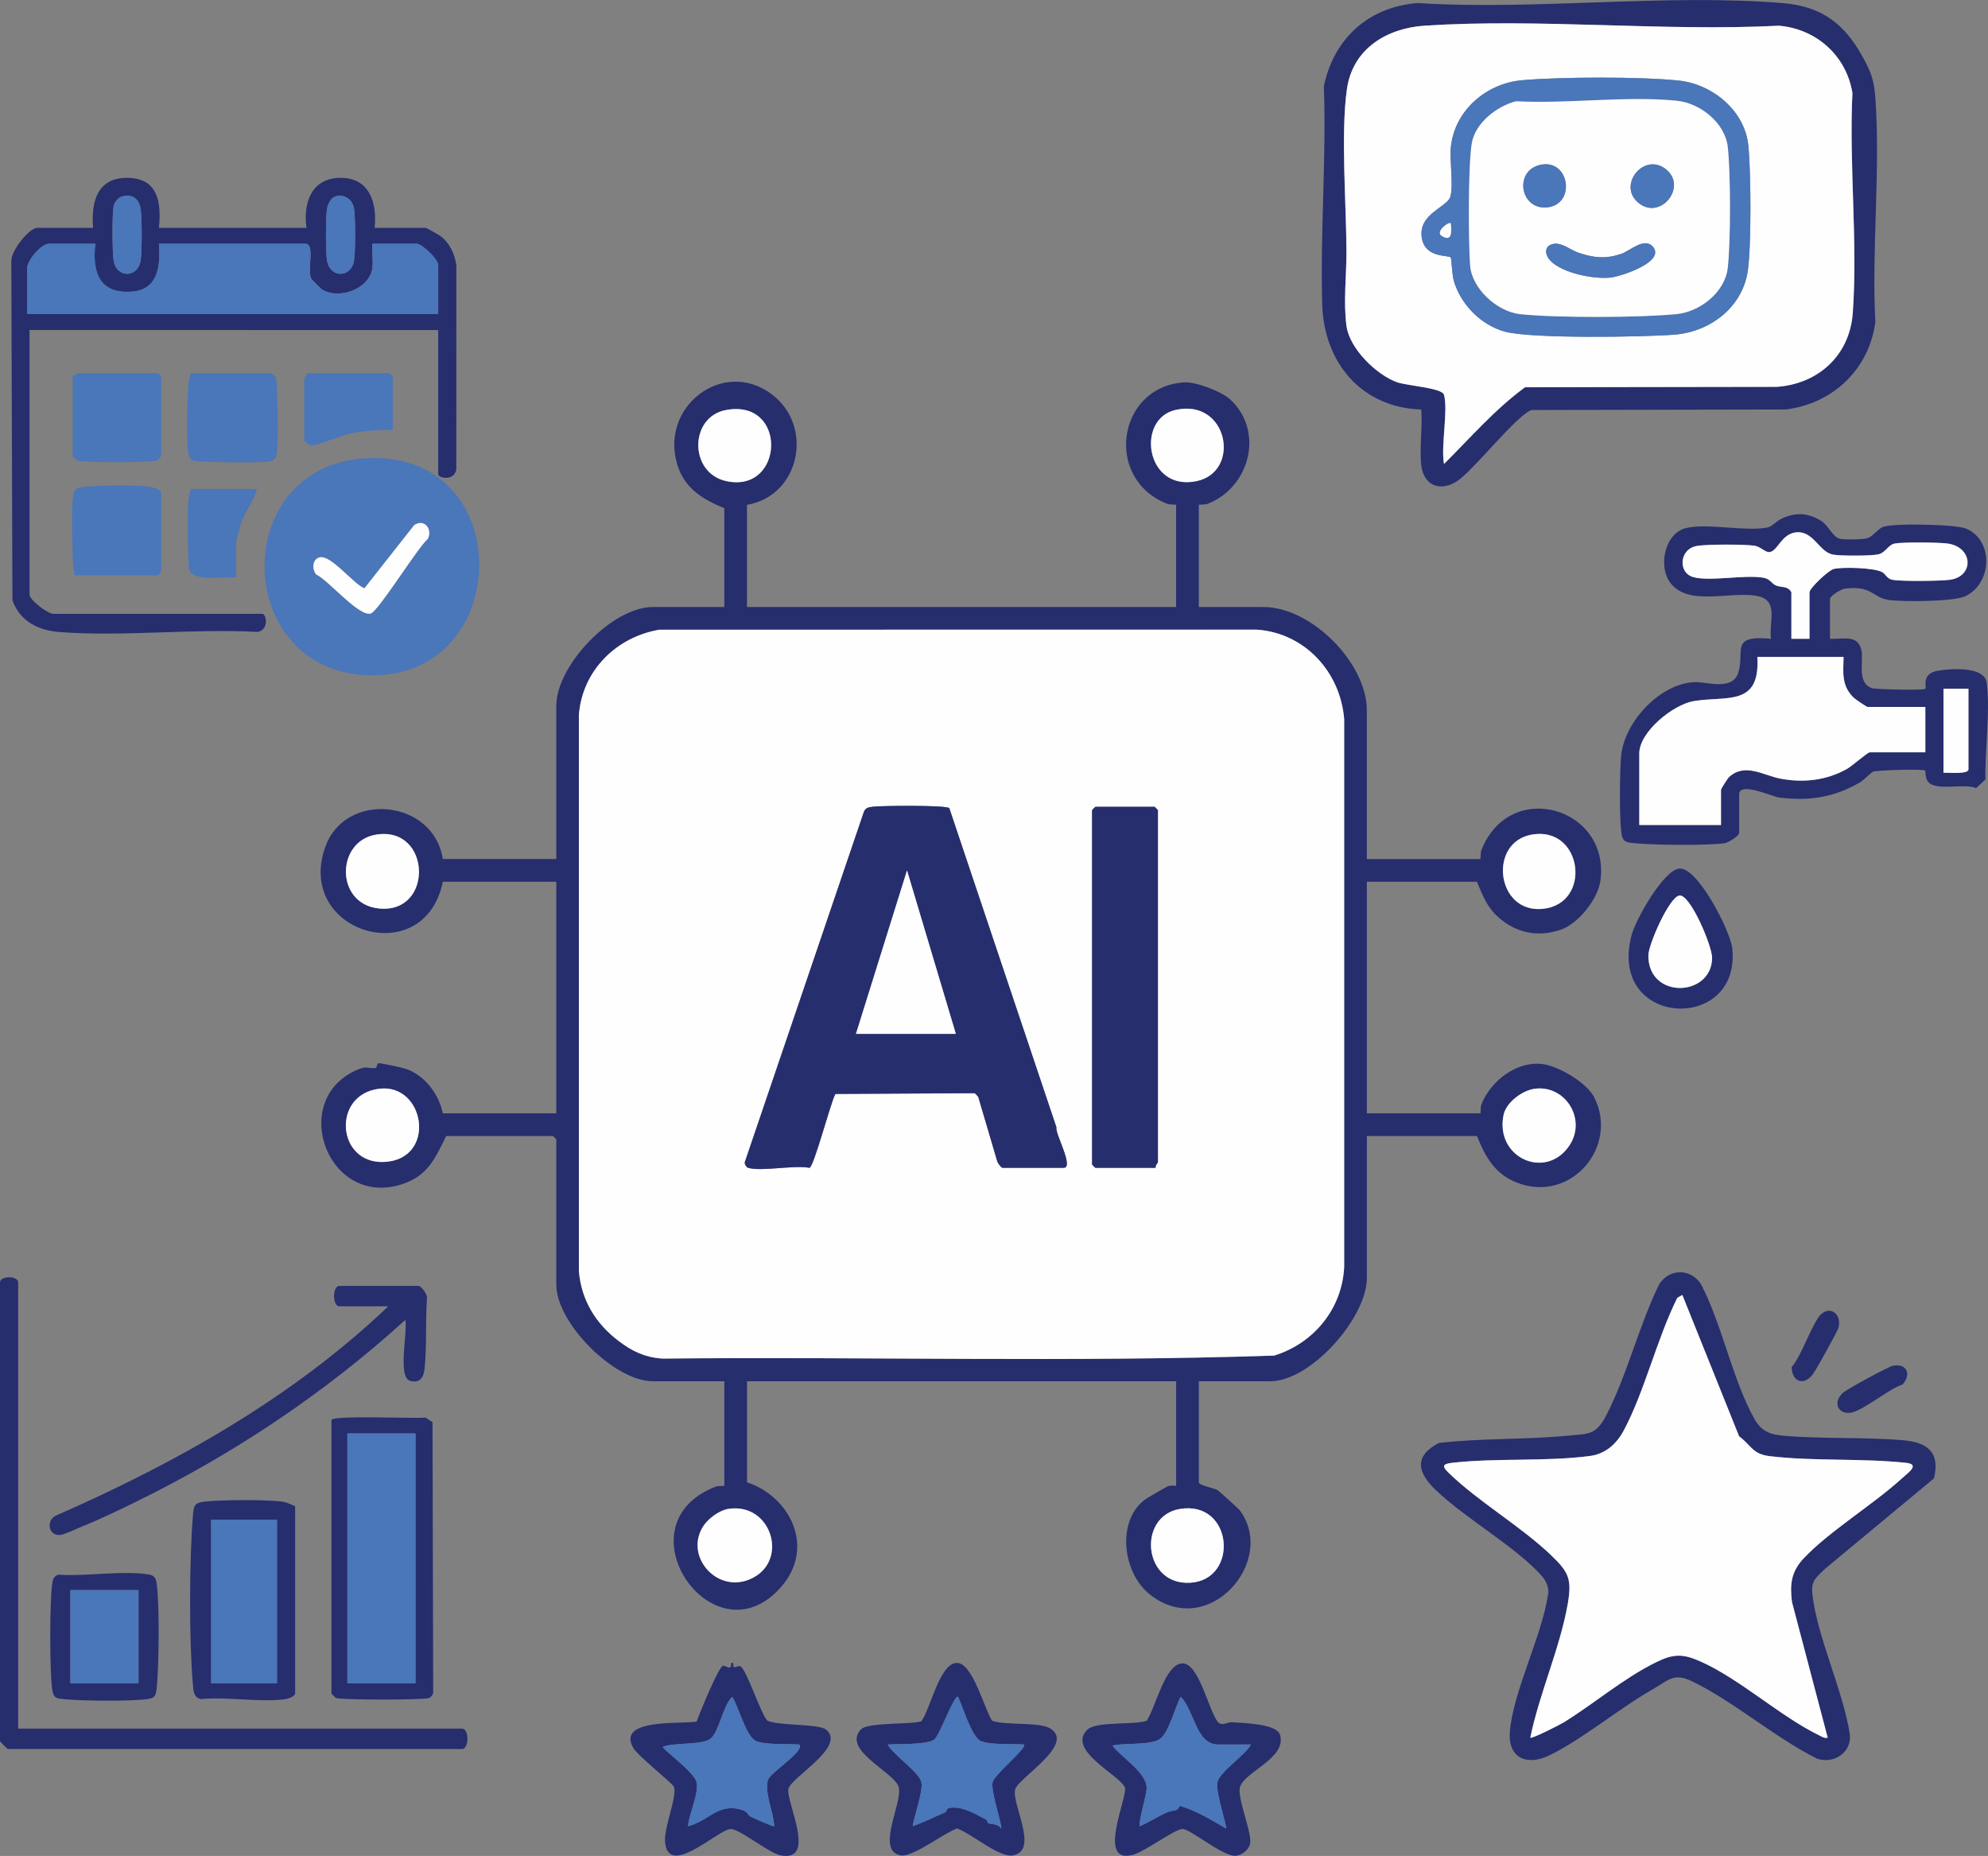 <svg xmlns="http://www.w3.org/2000/svg" id="Layer_2" data-name="Layer 2" viewBox="0 0 874.75 816.64"><rect x="0" y="0" width="874.75" height="816.64" fill="#808080" stroke="none"/><defs><style>      .cls-1 {        fill: #262e6e;      }      .cls-2 {        fill: #fefeff;      }      .cls-3 {        fill: #4a76ba;      }    </style></defs><g id="Layer_1-2" data-name="Layer 1"><g><path class="cls-1" d="M328.68,222.14v44.96h188.82v-44.96c0-.2-2.67.03-3.98-.48-27.91-11.01-21.89-51.5,7.5-53.41,5.16-.34,16.59,4.05,20.35,7.55,15.08,14.05,8.51,38.63-9.89,45.86-1.31.52-3.98.28-3.98.48v44.96h28.47c21.07,0,45.46,24.65,45.46,45.46v65.44h49.95c.2,0-.04-2.67.48-3.98,12.47-31.62,56.54-18.79,52.38,13.39-1.05,8.09-9.77,19.01-17.33,21.62-9.28,3.2-18.23,1.94-26.01-4.09-6.1-4.72-8.2-10.06-11.01-16.96h-48.45v101.9h49.95c.2,0-.03-2.67.48-3.98,4.1-10.45,15.97-19.48,27.53-17.59,6.86,1.12,18.73,8.16,21.94,14.28,11.33,21.68-10.1,47.19-33.96,37.75-9.71-3.84-13.8-11.31-17.49-20.47h-48.45v62.44c0,17.56-24.7,45.46-42.46,45.46h-31.47v44.46c0,1.41,6.79,2.54,8.27,3.46.55.34,9.16,8.13,9.57,8.67,16.9,21.99-13.27,57.64-39.3,37.3-12.46-9.74-14.93-33.51-1.44-42.36,1.15-.75,8.44-4.95,9.18-5.3,1.27-.6,3.73-.09,3.73-.27v-45.96h-188.82v44.46c19.24,6.47,29.75,28.53,15.49,45.47-29.51,35.06-72.71-26.51-29.46-43.49,1.31-.51,3.98-.28,3.98-.48v-45.96h-31.47c-16.94,0-42.46-25.63-42.46-42.46v-63.94c0-.11-1.39-1.5-1.5-1.5h-46.95c-4.77,9.61-7.93,17.27-18.93,21.03-32.86,11.21-50.56-36.26-20.91-49.87,5.25-2.41,5.38-.66,8.73-1.09.72-.09.55-1.93,1.29-2.08.99-.21,10.81,1.99,12.33,2.54,8.21,2.96,14.29,11.07,15.99,19.48h49.95v-101.9h-49.95c-7.88,39.49-65.12,22.58-51.72-15.26,8.81-24.89,47.72-21.04,51.72,5.27h49.95v-67.43c0-17.8,24.6-43.46,42.46-43.46h31.47v-43.46c-9.58-4.01-17.48-8.65-20.7-19.26-7.71-25.4,19.92-46.64,41.18-31.19,19.25,13.99,12.86,45.04-10.49,48.95ZM319.42,180.42c-16.17,3.01-16.34,27.74.21,31.29,25.44,5.46,27.13-36.37-.21-31.29ZM517.2,180.39c-17.52,3.98-13.1,36.04,9.34,31.31,19.77-4.17,13.83-36.58-9.34-31.31ZM272.36,590.17c5.74,4.35,11.16,6.98,18.82,7.64,89.77-.93,179.93,1.69,269.48-1.33,17.45-5.41,29.95-20.63,30.81-39.12v-240.85c-1.67-20.95-17.47-38-38.45-39.45l-262.81.02c-18.93,3.15-33.96,17.94-35.49,37.44v244.83c1.14,12.96,7.46,23.1,17.64,30.83ZM165.58,367.23c-17.81,2.82-18.19,30.43,1.03,32.5,24.38,2.63,23.26-36.34-1.03-32.5ZM674.08,367.22c-19.42,3.34-15.76,34.65,4.64,32.7,22.03-2.11,17.73-36.54-4.64-32.7ZM166.61,479.09c-20.79,2.81-18.37,33.12,2.38,32.19,23.48-1.05,18.13-34.96-2.38-32.19ZM675.1,479.1c-5.39.79-12.38,5.99-13.51,11.5-3.85,18.72,18.3,28.74,28.75,13.77,8.18-11.73-1.6-27.27-15.24-25.27ZM320.43,663.94c-3.83.61-8.6,4.1-10.74,7.25-8.85,12.99,5.2,29.74,19.87,23.87,18.1-7.24,10.23-34.18-9.13-31.12ZM519.23,663.95c-18.88,3.06-16.41,33.73,4.51,32.48,21.59-1.3,18.93-36.28-4.51-32.48Z"></path><path class="cls-1" d="M819.58,24.97c3.8,6.94,5.05,10.17,5.65,18.81,2.21,31.7-1.73,65.96-.05,97.94-2.71,20.79-18.84,35.99-39.47,38.46l-111.66.23c-5.89,1.33-25.38,26.23-32.75,31.19s-14.88,2.24-15.92-6.93c-.86-7.65.63-16.67,0-24.48-26.33-.83-42.85-20.67-43.59-46.28-.91-31.8,1.88-64.09.73-95.96,4.34-20.99,19.76-35,41.31-36.61,52.11,3.28,109.36-4.26,160.87.05,17.02,1.43,27.02,9.26,34.87,23.59ZM635.38,173.69c1.92,6.84-1.43,22.58,0,30.47,11.62-11.51,22.39-24.07,35.68-33.76l110.72-.17c18.35-1.27,32.13-13.92,33.47-32.46,2.26-31.25-1.69-65.3-.15-96.84-2.66-16.38-15.8-28.18-32.32-29.61-51.03,2.6-105.28-3.33-155.93-.01-16.53,1.08-31.6,10.07-34.16,27.78-2.8,19.36-.28,50.98-.22,71.71.03,10.4-1.45,22.36.05,32.84,1.4,9.84,13.19,21.41,22.35,24.6,4.28,1.49,19.68,2.46,20.52,5.46Z"></path><path class="cls-1" d="M850.96,650.52l-47.76,39.65c-3.62,3.6-6.33,5.1-5.77,10.72,1.88,18.91,13.66,43.03,16.57,62.51.7,7.95-7.4,12.93-14.5,10.43-18.51-9.25-36.61-25.14-54.91-34.01-8.13-3.94-10.29-.54-17.22,3.4-14.68,8.34-31.22,22.2-45.72,29.21-9.7,4.69-18.15,1.2-17.3-10.3,1.3-17.49,14.04-42.06,16.76-60.25.77-3.15-.82-6.33-2.86-8.62-11.2-12.54-33.46-25.15-46.4-37.52-8-7.65-10.03-14.85,1.23-20.8,18.74-2.2,38-1.41,56.73-3.21,9.45-.91,12.42-.22,16.98-9,9.11-17.56,14.45-39.65,23.28-57.64,4.49-7.07,13.95-7,18.41,0,9.19,17.51,14.05,42.66,23.56,59.36,3.08,5.4,6.73,6.74,12.71,7.28,17.06,1.54,35.88.5,52.91,2.03,10.84.98,16.04,5.59,13.3,16.77ZM740.26,569.8l-2.23,1.27c-8.95,17.91-14.32,40.98-23.55,58.34-3.09,5.82-7.98,10.32-14.75,11.23-19.39,2.59-41.5.81-60.9,3.04-4.58.53-4.07,1.8-1.36,4.45,12.99,12.62,31.52,23.32,44.87,36.05,7.85,7.48,9.39,10.54,7.49,21.51-3.34,19.23-12.54,39.59-16.49,58.92.69.62,13.06-5.71,14.74-6.75,13.23-8.15,26.29-19.38,40.51-26.4,7.74-3.81,11.83-3.87,19.71-.36,17.29,7.71,35.29,24.34,52.34,32.58,1.21.58,2.06,1.28,3.56.93l-15.72-59.69c-.99-7.82-.37-13.38,5.2-19.27,11.26-11.91,30.34-23.46,42.97-34.95,2.97-2.71,8.34-6.33,2.07-7.02-19.42-2.12-40.63-.61-60-2.94-7.73-.93-7.98-4.61-13.51-8.75l-24.97-62.18Z"></path><path class="cls-1" d="M69.93,100.26h64.94c-1.56-10.77,2.09-21.72,14.53-22.01,13.09-.3,16.63,10.85,15.44,22.01h22.48c.37,0,5.69,3.01,6.43,3.56,4.11,3.1,6.33,7.83,7.06,12.92l-.03,89.89c-.97,5.18-7.96,3.8-7.96,2.03v-63.44H12.99v116.39c0,2.44,8.05,8.49,10.49,8.49h91.91c1.77,0,3.15,6.99-2.03,7.96-28.3-1.55-58.91,2.15-86.93.07-9.56-.71-17.6-4.66-20.96-14l-.49-149.4c-.14-4.2,7.69-14.46,11.51-14.46h24.48c-.97-11.51,1.84-22.33,15.44-22.01,13.33.31,14.59,11.1,13.53,22.01ZM53.66,86.48c-1.66.49-3.37,2.62-3.69,4.32-.66,3.52-.57,20.21.03,23.89,1.26,7.74,10.61,7.73,11.87,0,.64-3.93.64-18.93,0-22.86-.72-4.41-3.79-6.66-8.22-5.35ZM147.56,86.43c-1.97.58-3.33,3.45-3.65,5.39-.65,3.91-.64,18.94,0,22.86,1.26,7.74,10.61,7.73,11.87,0,.66-4.02.63-18.79,0-22.86s-4.21-6.58-8.22-5.4ZM41.96,107.25h-20.48c-3.34,0-9.49,7.43-9.49,10.49v20.48h180.82v-21.48c0-2.77-7.15-9.49-9.49-9.49h-19.48c-.29,3.38.41,7.21.02,10.51-1.1,9.37-14.7,14.35-22.31,9.53-.26-.17-4.2-4.11-4.38-4.36-2.48-3.42,1.81-15.68-2.81-15.68h-64.44c.71,9.5-.22,19.96-11.44,21.02-14.57,1.39-18.05-8.17-16.54-21.02Z"></path><path class="cls-1" d="M805.21,281.08c5.9.29,12.67-2.19,13.93,5.55.79,4.88-2.08,14.22,4.76,16.22,1.56.45,22.48,1.06,23.27.21.66-.71-1.89-6.72,5.55-7.94,5.78-.94,20.51-2.08,21.47,5.38,1.62,12.6-.88,29.48-.57,42.49l-4.09,3.78c-5.34-2.32-18.42,1.73-21.43-3.2-1.01-1.66-.82-4.34-.98-4.5-.8-.83-21.51-.17-22.91.47-1.26.58-3.91,3.64-6.09,4.89-11.32,6.48-22.19,8.13-35.3,6.49-2.82-.35-17.56-7.16-17.56-1.42v16.98c0,1.39-4.9,4.34-6.44,4.55-8.1,1.08-31.65.84-40.03-.05-2.39-.26-4.34-.36-5.04-2.91-1.36-4.96-1.03-29.49-.43-35.54,1.48-14.95,17.21-31.95,32.55-32.39,5.1-.15,16.34,3.9,18.95-4.02,3.15-9.52-4.05-16.81,14.43-15.04-.98-7.83,3.81-17.2-6.55-18.94-11.7-1.97-30.35,4.81-37.95-6-5.28-7.51-1.98-21.73,7.24-23.81,9.82-2.21,25.82,1.67,35.73-.23,1.99-.38,3.89-2.79,6.14-3.85,5.97-2.82,11.25-2.72,17.07.67,3.87,2.25,5.31,7.51,8.81,8.17,2.22.42,9.55.34,11.72-.22,2.48-.63,4.85-4.13,6.99-4.99,4.36-1.75,32.05-1.23,36.71.74,12.08,5.12,11.56,23.9-.29,29.68-5.08,2.48-26.9,2.5-33.18,1.78-7.97-.91-7.73-6.69-20.03-5.05-1.54.21-6.44,3.16-6.44,4.55v17.48ZM796.22,281.08v-20.48c0-1.81,8.39-9.76,10.7-10.28,4.08-.92,17.53-.56,21.2,1.36,1.7.88,2.05,2.92,4.58,3.41,3.93.76,20.6.56,24.98.04,11.24-1.32,10.63-14.64-1-16.03-4.08-.49-19.3-.66-22.98.04-2.83.54-3.94,4.02-7.22,4.76s-16.33.69-19.71.15c-6.23-.99-8.51-10.19-15.96-9.87-6.9.3-8.49,8.39-12.24,8.72-1.97.17-3.81-2.46-6.78-2.84-4.72-.61-20.36-.61-24.96.1-7.94,1.24-8.59,11.76-1.85,13.72,7.15,2.08,22.34-1.08,30.71.26,3.29.53,3.68,2.46,5.61,3.38,2.29,1.09,5.35.09,6.94,3.05v20.48h7.99ZM811.21,289.07h-37.96c1.34,22.1-13.63,16.97-28.03,19.43-9.01,1.54-23.92,13.5-23.92,23.03v31.47h35.96v-15.48c0-.38,2.78-4.87,3.47-5.52,6.9-6.51,15.12-.87,22.45.57,10.18,2,20.61.86,29.71-4.36,1.91-1.1,8.91-7.18,9.8-7.18h24.48v-19.98h-25.48c-.36,0-5.33-3.37-5.99-4-5.48-5.29-4.68-10.9-4.5-17.98ZM866.15,303.06h-10.99v36.96c2-.14,10.99.79,10.99-1.5v-35.47Z"></path><path class="cls-3" d="M164.51,201.54c63.97-.07,60.64,98.33-3.21,95.56-60.05-2.61-60.71-95.49,3.21-95.56ZM139.17,252.82c5.32,2.42,18.75,18.66,23.97,17.14,3.37-.98,20.55-28.93,25.15-32.88,2.13-4.33-1.6-9.02-6.03-6.02l-21.9,27.8c-4.99-1.96-14.79-14.97-19.77-13.61-3.25.89-3.36,5.32-1.41,7.57Z"></path><path class="cls-1" d="M7.99,760.61h195.31c3.16,0,3.16,8.99,0,8.99H3.5c-.25,0-3.5-3.25-3.5-3.5v-201.8c0-3.05,7.99-3.05,7.99,0v196.31Z"></path><path class="cls-1" d="M378.9,760.89c2.94-3.08,21.45-2,26.51-3.48,3.98-5.34,8.01-25.69,15.68-25.7,6.9,0,12.02,20.21,15.44,25.45,6.1,2.18,20.71.39,25.59,3.38,11.28,6.93-14.1,21.82-15.41,26.76-1.72,6.51,10.58,26.78-.88,29.07-6.16,1.23-18.39-9.68-24.74-11.81-5.72,1.96-19.44,12.75-24.73,11.83-11.32-1.97,1.06-23.45-.93-30.1s-25.29-16.22-16.53-25.41ZM450.55,767.61c-4.69-.36-14.9.25-18.96-1.52s-7.9-15.07-10.02-19.46c-1.68-1.28-8.26,17.41-10.58,18.88-3.62,2.29-15.79,1.79-20.38,2.11,2.45,4.62,14.03,12.19,14.83,16.71.73,4.17-3.18,14.53-3.84,19.24,4.84-1.74,9.44-4.07,14.2-6.08.74-.31.78-1.7,1.5-1.87,5.56-1.31,11.72,2.49,16.55,5,.59.31.72,1.49.95,1.61.85.45,4.19.06,5.75,2.34.64-.81-4.61-16.3-3.82-20.24.71-3.55,15.43-15.27,13.81-16.72Z"></path><path class="cls-1" d="M520.17,731.9c7.38-.32,11.61,20.73,15.72,25.82,1.88,1.98,4.24-.03,6.08.1,4.89.33,19.82.6,21.26,5.51,3.05,10.36-15.68,16.25-17.61,22.99-1.29,4.52,4.57,18.24,4.54,23.95-.01,3.16-3.4,6-6.29,6.29-5.72.56-20.27-12.06-23.71-11.77-3.69.32-16.25,9.86-21.64,11.34-16.32,4.47-2.11-25.8-3.54-29.58-2.03-5.37-25.89-16.36-16.51-25.49,3.84-3.74,20.28-1.94,26.08-3.89,3.9-5.65,7.98-24.93,15.62-25.27ZM550.46,767.61h-14.49c-9.83,0-10.5-15.42-16.47-20.98-2.35,4.42-5.26,15.72-9.02,18.46-4.14,3.02-15.76,1.69-20.95,3.01,4.08,5.43,15.17,11.8,15.01,18.93-.06,2.85-3.87,15.41-3.02,16.54,4.18-1.8,8.1-4.43,12.27-6.22,2.24-.96,4.28,0,5.29-2.78,7.24,2.09,13.89,6.2,20.38,9.99.63-.81-4.67-15.98-3.82-20.24.94-4.72,12.27-11.95,14.82-16.72Z"></path><path class="cls-1" d="M322.86,733.48c.49.44,2.01-.66,2.86-.31,2.69,1.08,8.87,20.64,11.94,23.96,5.37,2.38,22.64,1.21,25.94,4.02,8.83,7.53-15.7,20.93-16.7,26.06-1.09,5.58,12.81,32.37-3.49,29.17-5.18-1.02-18.19-11.89-22.06-11.58-5.67.46-27.73,22.08-28.73,5.3-.38-6.31,5.37-19.65,3.94-23.84-.54-1.56-15.82-13.53-17.89-17.1-7.64-13.23,21.14-10.38,27.89-11.68,1.18-3.45,9.7-24.28,11.58-24.53.76-.1,2.05.89,2.91.77,1.17-.17.16-2.17,1.13-2.09s.14,1.38.67,1.85ZM351.65,767.61c-4.69-.36-14.9.25-18.96-1.52-4.44-1.93-7.7-15.25-10.5-19.46-4,3.6-5.91,15.65-9.55,18.42-3.83,2.92-15.98,1.58-20.92,3.56-.64.87,13.89,11.05,14.82,15.71.98,4.96-3.34,13.92-3.83,19.23,9.42-2.33,13.16-10.38,23.73-7.19,2.47.74,3.12,2.63,3.5,2.81,1.26.61,10.33,4.8,10.73,4.38-.15-5.79-4.43-14.82-2.78-20.27,1.04-3.43,16.61-12.91,13.77-15.68Z"></path><path class="cls-1" d="M184.32,565.8c1.08.3,3.95,3.88,3.55,5.44-.7,9.86-.03,21.37-1.05,31.04-.39,3.69-1.99,6.48-6.28,5.34-5.81-1.56-1.02-21.82-2.21-26.83-35.14,31.99-75.31,58.85-118.03,79.78-7.67,3.76-16.8,8.19-24.66,11.31-2.16.86-7.61,3.5-9.33,3.56-5.23.2-5.99-6.6-1.67-8.57,52.9-23.19,104.31-52.08,146.2-92.07h-21.48c-3.16,0-3.16-8.99,0-8.99h34.97Z"></path><path class="cls-1" d="M145.86,624.75c1.33-2.08,36.12-.51,41.43-.97l3.03,1.97.29,119.19c-.26.89-.96,1.8-1.79,2.2-1.91.93-38.96.91-40.95-.02-.47-.22-2.01-1.81-2.01-1.98v-120.38ZM182.82,630.74h-29.97v109.89h29.97v-109.89Z"></path><path class="cls-1" d="M129.87,662.71v82.42c0,1.27-3.13,2.37-4.45,2.55-11.11,1.5-25.51-1.21-37.01-.05-3.2-.57-3.3-3.77-3.54-6.45-1.68-18.79-1.58-55.14,0-74.02.4-4.73.5-5.92,5.52-6.45,7.71-.81,25.35-.86,33.05-.07,2.82.29,3.98,1.21,6.43,2.07ZM121.88,668.7h-28.97v71.93h28.97v-71.93Z"></path><path class="cls-3" d="M31.97,165.2c.98.32,2.17-1,2.5-1h34.97c.11,0,1.5,1.39,1.5,1.5v34.97c0,.17-1.54,1.76-2.01,1.98-2.04.95-32.92.94-34.94,0-.47-.22-2.01-1.81-2.01-1.98v-35.47Z"></path><path class="cls-3" d="M83.92,164.2h35.47c.17,0,1.76,1.54,1.98,2.01.88,1.88,1.03,28.92.56,32.5-.43,3.27-1.19,4.06-4.5,4.5s-30.8.29-32.52-.54c-1.22-.59-1.73-1.77-1.97-3.03-1.01-5.39-.56-23.86-.08-29.99.15-1.92.59-3.62,1.05-5.45Z"></path><path class="cls-3" d="M32.97,253.11c-1.38-.88-1.38-28.51-1.04-32.51.47-5.57.93-6.02,6.49-6.49,6.64-.56,20.58-.73,27.04.02,1.35.16,5.47,1.29,5.47,2.52v34.97c0,.11-1.39,1.5-1.5,1.5h-36.46Z"></path><path class="cls-1" d="M25.68,692.88c12.01.81,27.19-1.78,38.81-.25,3.31.44,4.06,1.23,4.5,4.5,1.23,9.31.95,35.39.01,45.06-.36,3.73-.45,4.95-4.51,5.48-7.57.99-28.22.77-36.07.01-3.73-.36-4.95-.45-5.48-4.51-1.1-8.4-1.11-37.67,0-46.05.27-2.04.57-3.5,2.74-4.25ZM60.94,699.67h-29.97v40.96h29.97v-40.96Z"></path><path class="cls-1" d="M738.93,382.19c8.05-.76,22.55,27.54,23.32,35.25,3.76,37.43-55.39,34.69-44.24-6.26,1.83-6.72,13.96-28.33,20.92-28.99ZM738.92,394.05c-4.47.75-13.61,21.52-13.62,26.4-.04,19.49,27.96,18.23,28.05,1.01.03-5.16-9.65-28.21-14.43-27.41Z"></path><path class="cls-3" d="M172.83,189.17c-5.59-.08-11.71.34-17.2,1.28-4.97.85-15.58,5.48-18.46,5.52-1.18.01-3.3-1.79-3.3-2.3v-26.97c0-.33,1.32-1.52,1-2.5h36.46c.11,0,1.5,1.39,1.5,1.5v23.48Z"></path><path class="cls-3" d="M112.89,215.15c.95.92-5.65,11.66-6.47,14.01-.49,1.41-2.52,8.64-2.52,9.47v15.48c-4.69-.62-18.12,1.97-20.48-2.99-1.02-2.15-.87-26.45-.55-30.52.15-1.92.59-3.62,1.05-5.45h28.97Z"></path><path class="cls-1" d="M832.93,600.96c6.19-1.23,8.21,3.97,4.2,8.25-6.08,1.92-17.24,11.48-22.68,12.38s-8.29-4.29-3.59-8.69c1.69-1.58,19.97-11.53,22.07-11.94Z"></path><path class="cls-1" d="M801.5,578.1c4.08-3.46,8.85.13,7.5,5.98-.37,1.61-9.9,18.75-11.35,20.63-4.21,5.48-9.24,2.99-9.28-3.2,4.25-4.58,9.34-20.19,13.13-23.41Z"></path><path class="cls-2" d="M272.36,590.17c-10.18-7.72-16.5-17.87-17.64-30.83v-244.83c1.53-19.5,16.57-34.29,35.49-37.44l262.81-.02c20.98,1.45,36.78,18.5,38.44,39.45v240.85c-.85,18.49-13.35,33.71-30.8,39.12-89.55,3.02-179.71.4-269.48,1.33-7.66-.66-13.08-3.28-18.82-7.64ZM329.18,513.86c5.82,1.73,20.12-1.29,26.97,0,1.87,0,9.37-28.99,11.45-32.51l61.35-.32,1.47,1.53,8.42,28.55c.24.78,1.78,2.76,2.24,2.76h26.97c4.72,0-4.03-15.47-3.19-17.79l-47.15-140.46c-.97-1.38-30.08-1.12-33.63-.64-1.74.24-3.04.33-3.9,2.09l-52.48,154.38c-.14.87.83,2.23,1.48,2.42ZM508.5,513.86c-.32-.98,1-2.17,1-2.5v-154.85c0-.11-1.39-1.5-1.5-1.5h-25.97c-.11,0-1.5,1.39-1.5,1.5v155.85c0,.11,1.39,1.5,1.5,1.5h26.47Z"></path><path class="cls-2" d="M165.58,367.23c24.29-3.85,25.42,35.12,1.03,32.5-19.22-2.07-18.85-29.68-1.03-32.5Z"></path><path class="cls-2" d="M320.43,663.94c19.36-3.06,27.23,23.87,9.13,31.12-14.67,5.87-28.72-10.88-19.87-23.87,2.15-3.15,6.92-6.65,10.74-7.25Z"></path><path class="cls-2" d="M519.23,663.95c23.44-3.81,26.1,31.18,4.51,32.48-20.92,1.26-23.39-29.41-4.51-32.48Z"></path><path class="cls-2" d="M674.08,367.22c22.37-3.84,26.67,30.59,4.64,32.7-20.39,1.95-24.06-29.36-4.64-32.7Z"></path><path class="cls-2" d="M319.42,180.42c27.34-5.08,25.65,36.75.21,31.29-16.55-3.55-16.38-28.28-.21-31.29Z"></path><path class="cls-2" d="M166.61,479.09c20.51-2.77,25.85,31.14,2.38,32.19-20.75.93-23.17-29.38-2.38-32.19Z"></path><path class="cls-2" d="M675.1,479.1c13.63-2,23.42,13.54,15.24,25.27-10.45,14.97-32.6,4.95-28.75-13.77,1.14-5.51,8.13-10.71,13.51-11.5Z"></path><path class="cls-2" d="M517.2,180.39c23.18-5.27,29.11,27.14,9.34,31.31-22.44,4.73-26.87-27.32-9.34-31.31Z"></path><path class="cls-2" d="M635.38,173.69c-.84-3-16.23-3.97-20.52-5.46-9.16-3.19-20.95-14.76-22.35-24.6-1.5-10.48-.02-22.44-.05-32.84-.06-20.73-2.58-52.35.22-71.71,2.56-17.71,17.63-26.7,34.16-27.78,50.65-3.32,104.9,2.61,155.93.01,16.53,1.43,29.66,13.23,32.32,29.61-1.54,31.54,2.41,65.59.15,96.84-1.34,18.54-15.12,31.19-33.47,32.46l-110.72.17c-13.28,9.69-24.05,22.25-35.68,33.76-1.43-7.89,1.92-23.63,0-30.47ZM638.34,113.28c.35.37.56,7.45,1.33,10.16,2.96,10.45,11.97,19.59,22.48,22.48,11.6,3.19,60.74,2.43,74.67,1.33,15.51-1.22,29.71-11.84,32.19-27.75,1.67-10.73,1.46-44.52.25-55.71-1.66-15.26-15.86-26.81-30.6-28.34-16.93-1.77-51.74-1.63-68.85-.16-15.87,1.37-29.83,13.38-31.42,29.52-.59,6.01,1.24,16.81-.22,21.76-1.36,4.65-14.12,7.41-12.59,17.92,1.34,9.22,11.64,7.62,12.76,8.79Z"></path><path class="cls-2" d="M740.26,569.8l24.97,62.18c5.53,4.14,5.78,7.82,13.51,8.75,19.37,2.33,40.58.83,60,2.94,6.27.68.9,4.31-2.07,7.02-12.63,11.49-31.71,23.04-42.97,34.95-5.57,5.88-6.18,11.45-5.2,19.27l15.72,59.69c-1.5.35-2.35-.34-3.56-.93-17.05-8.23-35.05-24.86-52.34-32.58-7.87-3.51-11.97-3.46-19.71.36-14.23,7.01-27.28,18.25-40.51,26.4-1.69,1.04-14.06,7.37-14.74,6.75,3.95-19.34,13.15-39.69,16.49-58.92,1.9-10.97.36-14.03-7.49-21.51-13.36-12.73-31.89-23.42-44.87-36.05-2.72-2.64-3.22-3.92,1.36-4.45,19.4-2.23,41.51-.45,60.9-3.04,6.77-.91,11.65-5.41,14.75-11.23,9.24-17.36,14.6-40.43,23.55-58.34l2.23-1.27Z"></path><path class="cls-3" d="M41.96,107.25c-1.51,12.85,1.96,22.41,16.54,21.02,11.22-1.07,12.14-11.52,11.44-21.02h64.44c4.62,0,.32,12.26,2.81,15.68.18.25,4.12,4.19,4.38,4.36,7.61,4.82,21.2-.16,22.31-9.53.39-3.31-.31-7.13-.02-10.51h19.48c2.34,0,9.49,6.72,9.49,9.49v21.48H11.99v-20.48c0-3.06,6.15-10.49,9.49-10.49h20.48Z"></path><path class="cls-3" d="M53.66,86.48c4.43-1.31,7.5.93,8.22,5.35.64,3.93.64,18.93,0,22.86-1.26,7.73-10.61,7.74-11.87,0-.6-3.68-.69-20.37-.03-23.89.32-1.7,2.02-3.82,3.69-4.32Z"></path><path class="cls-3" d="M147.56,86.43c4.01-1.18,7.59,1.39,8.22,5.4s.66,18.83,0,22.86c-1.26,7.73-10.61,7.74-11.87,0-.64-3.93-.65-18.95,0-22.86.32-1.94,1.67-4.81,3.65-5.39Z"></path><path class="cls-2" d="M811.21,289.07c-.18,7.08-.98,12.68,4.5,17.98.66.63,5.63,4,5.99,4h25.48v19.98h-24.48c-.89,0-7.89,6.09-9.8,7.18-9.1,5.22-19.53,6.36-29.71,4.36-7.33-1.44-15.55-7.09-22.45-.57-.69.65-3.47,5.14-3.47,5.52v15.48h-35.96v-31.47c0-9.53,14.91-21.49,23.92-23.03,14.39-2.46,29.37,2.67,28.03-19.43h37.96Z"></path><path class="cls-2" d="M796.22,281.08h-7.99v-20.48c-1.59-2.96-4.65-1.96-6.94-3.05-1.93-.92-2.32-2.86-5.61-3.38-8.36-1.34-23.55,1.82-30.71-.26-6.74-1.96-6.09-12.48,1.85-13.72,4.61-.72,20.25-.71,24.96-.1,2.98.38,4.82,3.01,6.78,2.84,3.75-.33,5.34-8.43,12.24-8.72,7.45-.32,9.72,8.88,15.96,9.87,3.38.54,16.54.56,19.71-.15s4.39-4.22,7.22-4.76c3.69-.7,18.9-.53,22.98-.04,11.63,1.39,12.23,14.71,1,16.03-4.38.51-21.05.72-24.98-.04-2.53-.49-2.89-2.52-4.58-3.41-3.67-1.91-17.12-2.28-21.2-1.36-2.31.52-10.7,8.47-10.7,10.28v20.48Z"></path><path class="cls-2" d="M866.15,303.06v35.47c0,2.29-8.99,1.36-10.99,1.5v-36.96h10.99Z"></path><path class="cls-2" d="M139.17,252.82c-1.95-2.25-1.84-6.69,1.41-7.57,4.98-1.36,14.78,11.65,19.77,13.61l21.9-27.8c4.43-3,8.16,1.7,6.03,6.02-4.59,3.95-21.78,31.9-25.15,32.88-5.21,1.52-18.65-14.72-23.97-17.14Z"></path><path class="cls-3" d="M450.55,767.61c1.62,1.44-13.1,13.16-13.81,16.72-.79,3.94,4.46,19.44,3.82,20.24-1.56-2.28-4.9-1.89-5.75-2.34-.23-.12-.37-1.31-.95-1.61-4.83-2.51-11-6.3-16.55-5-.72.17-.76,1.56-1.5,1.87-4.76,2.01-9.35,4.34-14.2,6.08.66-4.7,4.57-15.07,3.84-19.24-.8-4.51-12.38-12.09-14.83-16.71,4.59-.31,16.76.19,20.38-2.11,2.32-1.47,8.9-20.16,10.58-18.88,2.12,4.39,5.81,17.63,10.02,19.46s14.27,1.17,18.96,1.52Z"></path><path class="cls-3" d="M550.46,767.61c-2.55,4.77-13.88,12-14.82,16.72-.85,4.26,4.45,19.43,3.82,20.24-6.49-3.79-13.14-7.9-20.38-9.99-1.01,2.78-3.04,1.82-5.29,2.78-4.18,1.79-8.1,4.41-12.27,6.22-.85-1.13,2.96-13.69,3.02-16.54.16-7.13-10.94-13.5-15.01-18.93,5.19-1.32,16.81,0,20.95-3.01,3.76-2.74,6.68-14.04,9.02-18.46,5.98,5.56,6.64,20.98,16.47,20.98h14.49Z"></path><path class="cls-3" d="M351.65,767.61c2.84,2.77-12.74,12.25-13.77,15.68-1.65,5.45,2.64,14.48,2.78,20.27-.4.42-9.46-3.77-10.73-4.38-.39-.19-1.04-2.07-3.5-2.81-10.57-3.18-14.31,4.86-23.73,7.19.49-5.31,4.81-14.27,3.83-19.23-.92-4.67-15.46-14.84-14.82-15.71,4.94-1.99,17.09-.65,20.92-3.56s5.55-14.83,9.55-18.42c2.8,4.2,6.07,17.53,10.5,19.46,4.06,1.77,14.27,1.17,18.96,1.52Z"></path><rect class="cls-3" x="152.85" y="630.74" width="29.97" height="109.89"></rect><rect class="cls-3" x="92.91" y="668.7" width="28.97" height="71.93"></rect><rect class="cls-3" x="30.97" y="699.67" width="29.97" height="40.96"></rect><path class="cls-2" d="M738.92,394.05c4.78-.8,14.46,22.25,14.43,27.41-.09,17.22-28.1,18.48-28.05-1.01.01-4.88,9.16-25.65,13.62-26.4Z"></path><path class="cls-1" d="M329.18,513.86c-.65-.19-1.62-1.55-1.48-2.42l52.48-154.38c.86-1.76,2.17-1.86,3.9-2.09,3.55-.48,32.66-.75,33.63.64l47.15,140.46c-.84,2.32,7.91,17.79,3.19,17.79h-26.97c-.45,0-2-1.98-2.24-2.76l-8.42-28.55-1.47-1.53-61.35.32c-2.07,3.52-9.57,32.51-11.45,32.51-6.85-1.29-21.15,1.73-26.97,0ZM376.63,454.91h43.96l-21.49-71.94-22.47,71.94Z"></path><path class="cls-1" d="M508.5,513.86h-26.47c-.11,0-1.5-1.39-1.5-1.5v-155.85c0-.11,1.39-1.5,1.5-1.5h25.97c.11,0,1.5,1.39,1.5,1.5v154.85c0,.33-1.32,1.52-1,2.5Z"></path><path class="cls-3" d="M638.34,113.28c-1.12-1.17-11.41.43-12.76-8.79-1.53-10.52,11.23-13.28,12.59-17.92,1.45-4.96-.38-15.76.22-21.76,1.59-16.14,15.55-28.15,31.42-29.52,17.11-1.47,51.92-1.61,68.85.16,14.73,1.54,28.94,13.08,30.6,28.34,1.22,11.19,1.43,44.98-.25,55.71-2.48,15.91-16.68,26.53-32.19,27.75-13.92,1.09-63.06,1.85-74.67-1.33-10.51-2.89-19.52-12.02-22.48-22.48-.77-2.71-.98-9.79-1.33-10.16ZM667.09,44.55c-8.43,2.12-17.99,9.57-19.48,18.48-1.66,9.93-1.54,43-.74,53.74s11.92,20.37,21.97,21.45c15.73,1.7,53.09,1.58,68.93-.02,10.38-1.05,21.33-9.69,22.49-20.47,1.29-11.93,1.29-41.02,0-52.95-1.16-10.71-12.04-19.41-22.49-20.47-22.17-2.24-48.12,1.45-70.68.23ZM638.37,98.27c-.81-.95-7,3.65-4.02,5.52,4.66,2.92,4.41-1.83,4.02-5.52Z"></path><polygon class="cls-2" points="376.63 454.91 399.1 382.98 420.59 454.91 376.63 454.91"></polygon><path class="cls-2" d="M667.09,44.55c22.56,1.22,48.51-2.46,70.68-.23,10.46,1.06,21.33,9.76,22.49,20.47,1.29,11.93,1.29,41.02,0,52.95-1.16,10.77-12.11,19.42-22.49,20.47-15.84,1.6-53.2,1.72-68.93.02-10.05-1.09-21.21-11.21-21.97-21.45s-.93-43.81.74-53.74c1.49-8.92,11.05-16.37,19.48-18.48ZM678.09,72.47c-12.1,2.3-9.36,19.96,2.65,18.78,12.77-1.26,9.96-21.18-2.65-18.78ZM720.6,88.96c9.62,8.52,21.92-6.43,12.74-14.24-9.59-8.15-21.64,6.36-12.74,14.24ZM683.05,107.42c-3.79,1.11-3.21,4.87-.77,7.38,5.28,5.42,19.1,8.15,26.42,7.33,4.61-.51,24.09-6.89,18.68-13.47-3.76-4.57-10.2,1.79-14.09,3.08-6.77,2.24-11.87,1.74-18.51-.45-3.72-1.23-7.88-5-11.73-3.87Z"></path><path class="cls-2" d="M638.37,98.27c.39,3.69.64,8.44-4.02,5.52-2.98-1.87,3.22-6.47,4.02-5.52Z"></path><path class="cls-3" d="M683.05,107.42c3.86-1.13,8.01,2.64,11.73,3.87,6.64,2.19,11.74,2.69,18.51.45,3.89-1.29,10.33-7.65,14.09-3.08,5.41,6.58-14.07,12.96-18.68,13.47-7.32.82-21.14-1.91-26.42-7.33-2.45-2.51-3.03-6.27.77-7.38Z"></path><path class="cls-3" d="M678.09,72.47c12.61-2.4,15.42,17.52,2.65,18.78-12.01,1.19-14.75-16.47-2.65-18.78Z"></path><path class="cls-3" d="M720.6,88.96c-8.9-7.88,3.15-22.39,12.74-14.24,9.18,7.81-3.12,22.75-12.74,14.24Z"></path></g></g></svg>